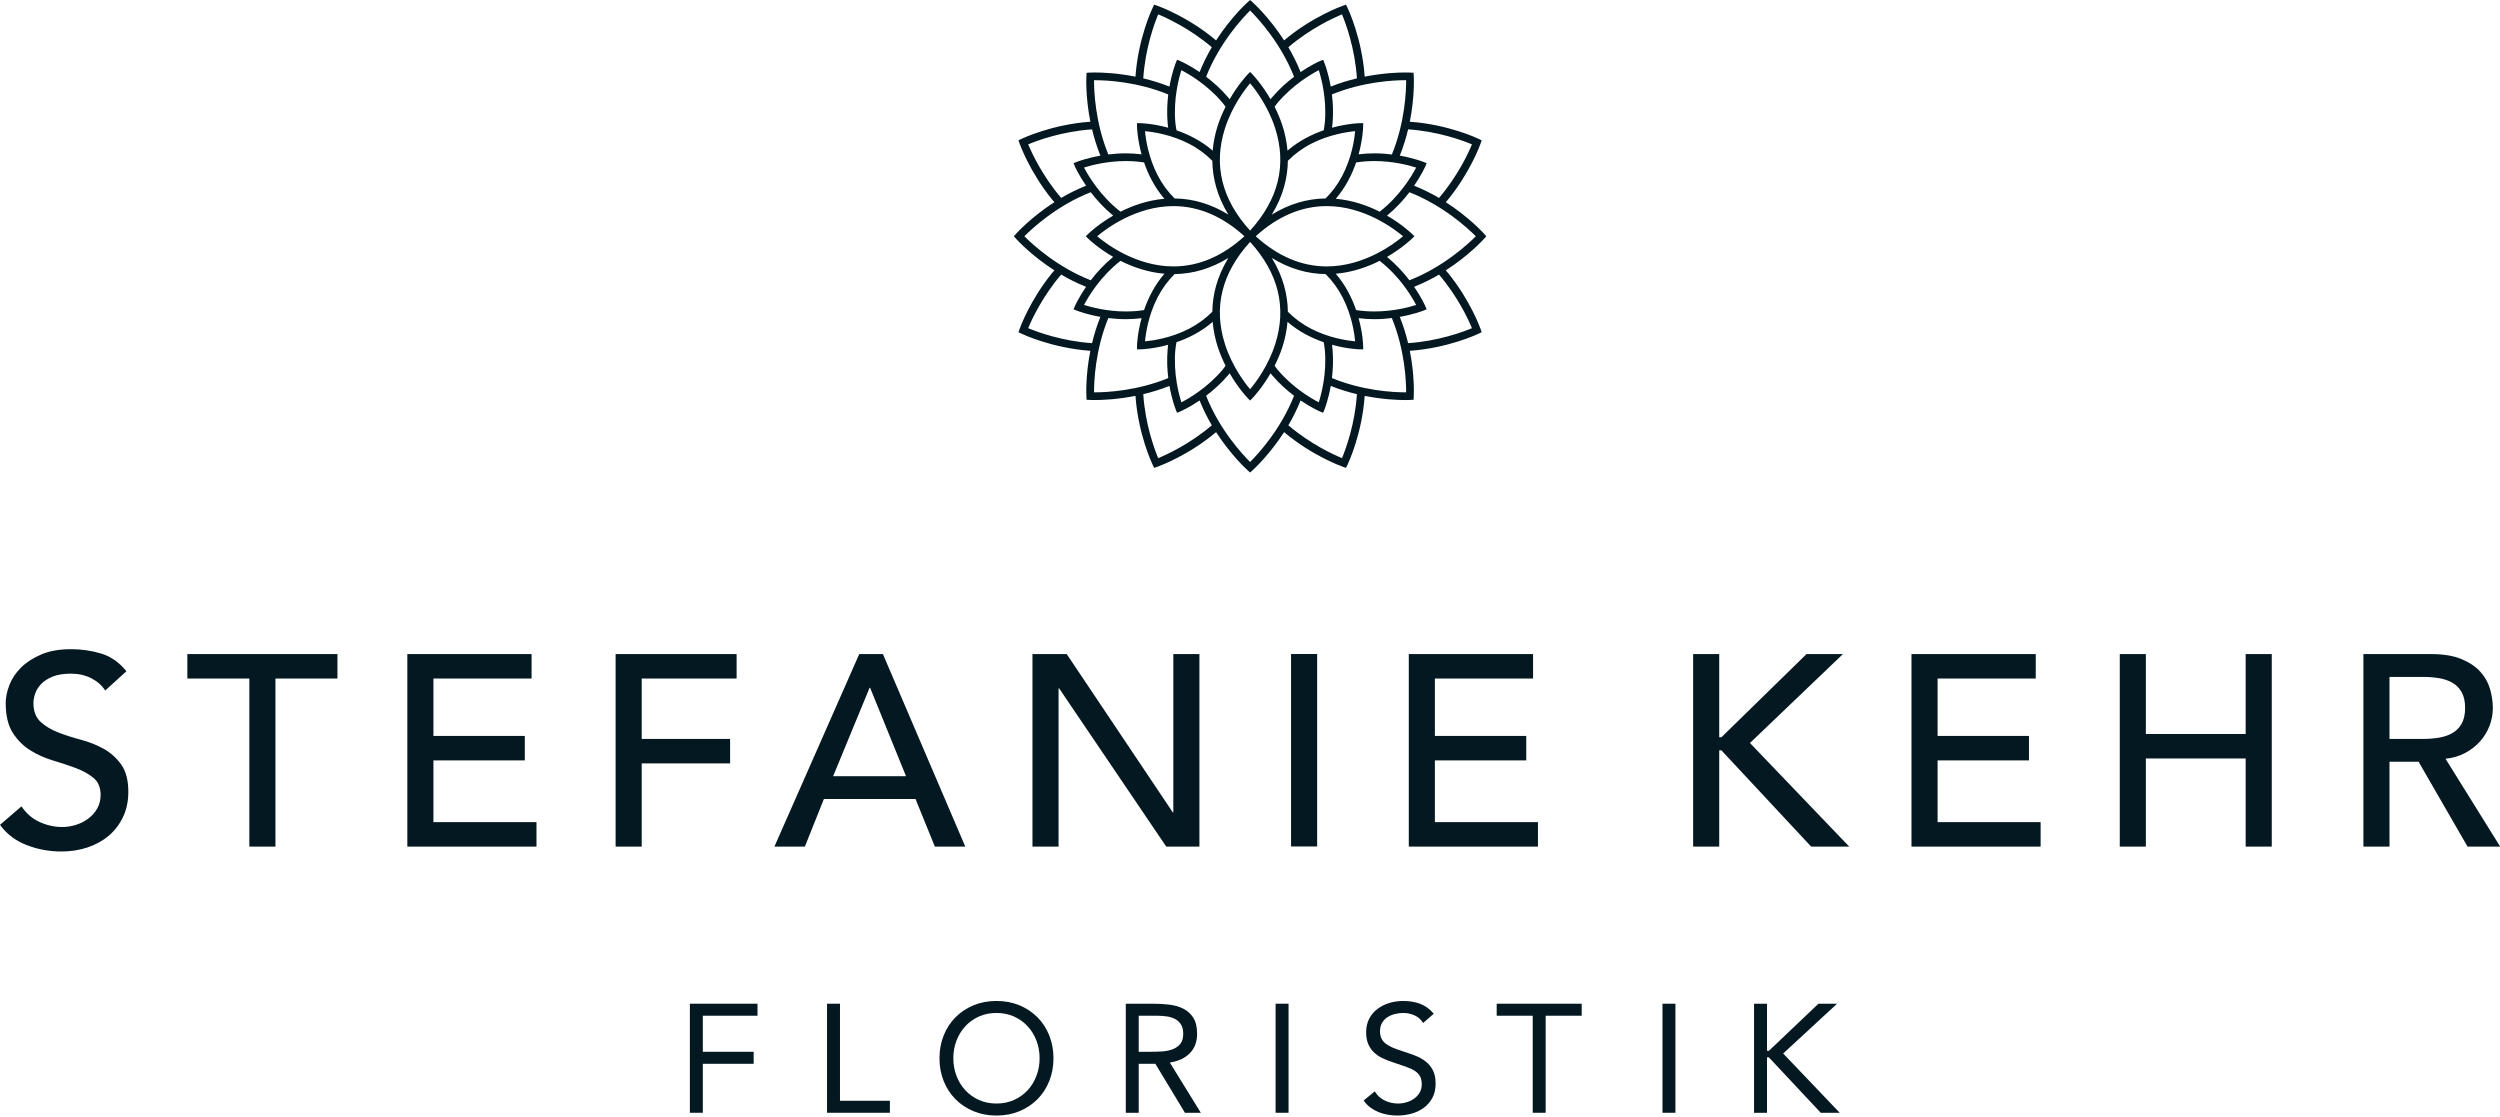 <?xml version="1.0" encoding="UTF-8" standalone="no"?>
<!DOCTYPE svg PUBLIC "-//W3C//DTD SVG 1.1//EN" "http://www.w3.org/Graphics/SVG/1.1/DTD/svg11.dtd">
<svg width="100%" height="100%" viewBox="0 0 1063 475" version="1.1" xmlns="http://www.w3.org/2000/svg" xmlns:xlink="http://www.w3.org/1999/xlink" xml:space="preserve" xmlns:serif="http://www.serif.com/" style="fill-rule:evenodd;clip-rule:evenodd;stroke-linejoin:round;stroke-miterlimit:2;">
    <g transform="matrix(1,0,0,1,0,-0.708)">
        <g transform="matrix(4.167,0,0,4.167,0,0)">
            <path d="M0,84.337C0.666,85.262 1.562,85.945 2.691,86.389C3.818,86.835 5.012,87.056 6.27,87.056C7.213,87.056 8.102,86.918 8.934,86.64C9.767,86.361 10.488,85.964 11.099,85.446C11.709,84.929 12.194,84.291 12.555,83.532C12.916,82.773 13.095,81.922 13.095,80.978C13.095,79.796 12.856,78.866 12.374,78.19C11.893,77.516 11.296,76.979 10.585,76.582C9.873,76.184 9.095,75.875 8.254,75.651C7.413,75.429 6.635,75.18 5.923,74.902C5.211,74.626 4.615,74.264 4.133,73.82C3.652,73.377 3.412,72.738 3.412,71.905C3.412,71.61 3.472,71.287 3.592,70.935C3.712,70.584 3.92,70.255 4.216,69.95C4.513,69.644 4.906,69.395 5.397,69.201C5.885,69.006 6.501,68.91 7.242,68.91C8.018,68.91 8.712,69.067 9.322,69.381C9.933,69.695 10.404,70.111 10.737,70.63L12.901,68.66C12.162,67.753 11.301,67.152 10.321,66.856C9.34,66.561 8.314,66.412 7.242,66.412C6.058,66.412 5.044,66.593 4.203,66.953C3.361,67.314 2.672,67.762 2.136,68.299C1.599,68.836 1.206,69.427 0.957,70.075C0.707,70.722 0.582,71.333 0.582,71.905C0.582,73.182 0.822,74.195 1.303,74.944C1.785,75.694 2.38,76.291 3.093,76.734C3.806,77.177 4.582,77.524 5.424,77.774C6.266,78.024 7.042,78.283 7.754,78.551C8.466,78.819 9.064,79.152 9.545,79.55C10.025,79.948 10.266,80.526 10.266,81.285C10.266,81.821 10.145,82.293 9.904,82.699C9.665,83.107 9.355,83.449 8.975,83.726C8.596,84.003 8.175,84.212 7.712,84.35C7.251,84.489 6.797,84.558 6.354,84.558C5.558,84.558 4.786,84.387 4.037,84.045C3.287,83.703 2.672,83.171 2.191,82.449L0,84.337ZM25.443,86.556L28.107,86.556L28.107,69.409L34.433,69.409L34.433,66.912L19.117,66.912L19.117,69.409L25.443,69.409L25.443,86.556ZM41.564,86.556L54.743,86.556L54.743,84.059L44.227,84.059L44.227,77.761L53.55,77.761L53.55,75.263L44.227,75.263L44.227,69.409L54.243,69.409L54.243,66.912L41.564,66.912L41.564,86.556ZM62.817,86.556L65.481,86.556L65.481,78.066L74.499,78.066L74.499,75.568L65.481,75.568L65.481,69.409L75.164,69.409L75.164,66.912L62.817,66.912L62.817,86.556ZM79.021,86.556L82.128,86.556L84.07,81.7L93.421,81.7L95.392,86.556L98.498,86.556L90.092,66.912L87.677,66.912L79.021,86.556ZM85.014,79.37L88.732,70.352L88.787,70.352L92.45,79.37L85.014,79.37ZM105.353,86.556L108.016,86.556L108.016,70.408L108.072,70.408L119.004,86.556L122.388,86.556L122.388,66.912L119.725,66.912L119.725,83.06L119.67,83.06L108.848,66.912L105.353,66.912L105.353,86.556ZM131.739,86.545L134.402,86.545L134.402,66.907L131.739,66.907L131.739,86.545ZM143.753,86.556L156.933,86.556L156.933,84.059L146.416,84.059L146.416,77.761L155.74,77.761L155.74,75.263L146.416,75.263L146.416,69.409L156.434,69.409L156.434,66.912L143.753,66.912L143.753,86.556ZM172.767,86.556L175.43,86.556L175.43,76.734L175.652,76.734L184.81,86.556L188.694,86.556L178.566,75.985L188.054,66.912L184.337,66.912L175.652,75.401L175.43,75.401L175.43,66.912L172.767,66.912L172.767,86.556ZM195.047,86.556L208.226,86.556L208.226,84.059L197.712,84.059L197.712,77.761L207.035,77.761L207.035,75.263L197.712,75.263L197.712,69.409L207.727,69.409L207.727,66.912L195.047,66.912L195.047,86.556ZM216.301,86.556L218.964,86.556L218.964,77.566L229.147,77.566L229.147,86.556L231.811,86.556L231.811,66.912L229.147,66.912L229.147,75.069L218.964,75.069L218.964,66.912L216.301,66.912L216.301,86.556ZM241.162,86.556L243.825,86.556L243.825,77.899L246.794,77.899L251.788,86.556L255.118,86.556L249.541,77.594C250.281,77.52 250.952,77.321 251.553,76.998C252.154,76.674 252.663,76.276 253.079,75.805C253.495,75.333 253.815,74.805 254.037,74.223C254.257,73.639 254.369,73.035 254.369,72.405C254.369,71.795 254.277,71.162 254.091,70.505C253.907,69.849 253.578,69.256 253.107,68.729C252.634,68.202 251.993,67.767 251.178,67.425C250.364,67.084 249.328,66.912 248.07,66.912L241.162,66.912L241.162,86.556ZM243.825,69.243L247.322,69.243C247.838,69.243 248.352,69.285 248.862,69.368C249.37,69.451 249.823,69.603 250.221,69.825C250.619,70.047 250.938,70.366 251.178,70.782C251.417,71.198 251.539,71.739 251.539,72.405C251.539,73.071 251.417,73.612 251.178,74.029C250.938,74.445 250.619,74.764 250.221,74.985C249.823,75.208 249.37,75.36 248.862,75.443C248.352,75.526 247.838,75.568 247.322,75.568L243.825,75.568L243.825,69.243Z" style="fill:rgb(4,24,33);fill-rule:nonzero;"/>
        </g>
        <g transform="matrix(4.167,0,0,4.167,0,0)">
            <path d="M143.818,28.772C143.228,27.997 142.467,27.155 141.531,26.383C143.038,25.513 143.96,24.633 144.035,24.56L144.326,24.277L144.035,23.996C143.96,23.923 143.038,23.043 141.531,22.173C142.467,21.401 143.227,20.56 143.817,19.785C147.288,21.147 149.812,23.495 150.591,24.279C149.812,25.064 147.291,27.411 143.818,28.772ZM142.832,32.503C144.223,32.257 145.142,31.904 145.199,31.881L145.576,31.732L145.415,31.359C145.405,31.335 145.038,30.518 144.298,29.436C145.214,29.067 146.069,28.643 146.837,28.19C148.766,30.453 149.845,32.798 150.198,33.657C149.313,34.028 146.762,34.983 143.682,35.184C143.478,34.326 143.2,33.421 142.832,32.503ZM123.072,40.554C123.801,40.002 124.594,39.301 125.332,38.434C125.379,38.378 125.425,38.317 125.473,38.259C126.346,39.77 127.222,40.697 127.276,40.753L127.56,41.045L127.842,40.753C127.897,40.697 128.772,39.77 129.647,38.259C129.694,38.317 129.741,38.378 129.787,38.434C130.524,39.3 131.317,40.001 132.044,40.553C130.683,44.015 128.341,46.532 127.56,47.31C126.776,46.533 124.435,44.018 123.072,40.554ZM110.82,29.436C110.081,30.518 109.714,31.335 109.704,31.359L109.542,31.732L109.92,31.881C109.977,31.904 110.894,32.257 112.283,32.503C111.916,33.42 111.637,34.325 111.433,35.184C108.354,34.983 105.803,34.029 104.918,33.657C105.27,32.798 106.348,30.451 108.279,28.188C109.046,28.641 109.903,29.066 110.82,29.436ZM111.301,19.784C111.891,20.559 112.651,21.401 113.589,22.173C112.082,23.043 111.159,23.923 111.084,23.996L110.793,24.277L111.084,24.56C111.159,24.633 112.082,25.513 113.589,26.383C112.651,27.154 111.892,27.996 111.301,28.771C107.83,27.41 105.306,25.062 104.526,24.278C105.305,23.493 107.827,21.145 111.301,19.784ZM112.284,16.052C110.894,16.298 109.977,16.651 109.919,16.673L109.542,16.824L109.703,17.196C109.714,17.221 110.081,18.038 110.82,19.119C109.904,19.488 109.049,19.913 108.282,20.365C106.352,18.103 105.271,15.758 104.918,14.9C105.803,14.528 108.354,13.573 111.434,13.372C111.638,14.23 111.917,15.135 112.284,16.052ZM132.046,8.002C131.317,8.554 130.524,9.255 129.787,10.122C129.741,10.178 129.694,10.239 129.647,10.296C128.772,8.786 127.897,7.858 127.842,7.802L127.56,7.51L127.276,7.802C127.222,7.858 126.346,8.785 125.473,10.296C125.425,10.238 125.378,10.177 125.331,10.121C124.594,9.254 123.801,8.554 123.072,8.002C124.435,4.54 126.776,2.023 127.56,1.244C128.343,2.023 130.685,4.538 132.046,8.002ZM136.302,20.453C137.32,19.272 137.967,17.944 138.378,16.746C139.022,16.645 139.647,16.604 140.232,16.604C142.163,16.604 143.782,17.037 144.503,17.267C144.066,18.108 142.851,20.164 140.781,21.77C139.546,21.149 138.021,20.602 136.302,20.453ZM135.382,27.355C132.816,27.355 130.381,26.32 128.136,24.277C130.381,22.235 132.816,21.2 135.382,21.2C139.162,21.2 142.202,23.469 143.166,24.278C142.203,25.088 139.169,27.355 135.382,27.355ZM133.781,33.712C132.861,33.237 132.081,32.649 131.414,31.977C131.391,30.296 130.96,28.425 129.779,26.492C131.518,27.558 133.353,28.115 135.262,28.137C135.934,28.804 136.518,29.582 136.992,30.5C137.941,32.338 138.206,34.187 138.28,35C137.467,34.925 135.618,34.66 133.781,33.712ZM125.005,35.314C123.795,31.56 124.655,28.043 127.56,24.855C130.457,28.036 131.318,31.544 130.121,35.289C129.407,37.524 128.126,39.212 127.56,39.885C126.995,39.216 125.724,37.544 125.005,35.314ZM118.126,30.5C118.6,29.582 119.185,28.804 119.856,28.137C121.766,28.115 123.6,27.558 125.34,26.492C124.159,28.425 123.728,30.295 123.706,31.976C123.037,32.649 122.258,33.236 121.337,33.712C119.5,34.66 117.65,34.925 116.838,35C116.912,34.187 117.177,32.338 118.126,30.5ZM119.736,21.201C122.301,21.201 124.738,22.235 126.982,24.277C124.738,26.32 122.302,27.355 119.737,27.355L119.736,27.355C115.957,27.355 112.918,25.088 111.954,24.277C112.918,23.468 115.957,21.201 119.736,21.201ZM121.338,14.844C122.258,15.319 123.038,15.906 123.706,16.579C123.728,18.26 124.159,20.132 125.341,22.066C123.601,20.999 121.767,20.441 119.856,20.419C119.186,19.752 118.6,18.974 118.126,18.056C117.178,16.218 116.911,14.369 116.838,13.556C117.651,13.629 119.5,13.896 121.338,14.844ZM130.113,13.241C131.322,16.995 130.463,20.511 127.56,23.7C124.662,20.519 123.8,17.011 124.997,13.267C125.711,11.031 126.993,9.343 127.56,8.67C128.123,9.339 129.395,11.011 130.113,13.241ZM136.992,18.056C136.519,18.974 135.934,19.752 135.263,20.419C133.352,20.441 131.517,20.999 129.776,22.066C130.96,20.132 131.39,18.26 131.413,16.579C132.081,15.906 132.86,15.319 133.78,14.844C135.618,13.896 137.466,13.629 138.28,13.556C138.206,14.369 137.941,16.218 136.992,18.056ZM134.569,7.332C134.838,8.179 135.389,10.266 135.19,12.649C135.166,12.93 135.113,13.194 135.071,13.465C133.876,13.878 132.554,14.524 131.376,15.541C131.297,14.61 131.106,13.753 130.863,12.999C130.636,12.293 130.356,11.65 130.062,11.066C130.169,10.928 130.256,10.787 130.371,10.652C131.915,8.827 133.778,7.742 134.569,7.332ZM119.929,12.649C119.729,10.266 120.28,8.179 120.549,7.331C121.335,7.738 123.186,8.814 124.73,10.632C124.851,10.774 124.944,10.922 125.056,11.066C124.763,11.651 124.483,12.293 124.255,12.999C124.012,13.753 123.821,14.61 123.742,15.541C122.565,14.525 121.243,13.878 120.048,13.465C120.006,13.194 119.952,12.93 119.929,12.649ZM110.615,17.267C111.337,17.037 112.955,16.604 114.887,16.604C115.473,16.604 116.096,16.645 116.74,16.745C117.151,17.944 117.798,19.272 118.816,20.453C117.098,20.602 115.573,21.149 114.338,21.77C112.268,20.164 111.053,18.108 110.615,17.267ZM110.615,31.288C111.053,30.447 112.267,28.392 114.337,26.785C115.572,27.407 117.097,27.954 118.816,28.103C117.798,29.285 117.152,30.611 116.74,31.81C116.097,31.911 115.474,31.951 114.888,31.951L114.887,31.951C112.957,31.951 111.337,31.518 110.615,31.288ZM120.549,41.224C120.279,40.376 119.729,38.291 119.928,35.907C119.952,35.626 120.005,35.361 120.047,35.09C121.243,34.678 122.565,34.03 123.742,33.014C123.821,33.945 124.012,34.802 124.255,35.557C124.483,36.262 124.763,36.905 125.056,37.49C124.95,37.627 124.862,37.769 124.748,37.903C123.204,39.729 121.34,40.815 120.549,41.224ZM135.19,35.906C135.389,38.291 134.838,40.376 134.569,41.224C133.778,40.814 131.915,39.729 130.371,37.902C130.256,37.768 130.169,37.627 130.063,37.49C130.356,36.905 130.636,36.262 130.864,35.557C131.107,34.802 131.298,33.944 131.378,33.014C132.554,34.03 133.876,34.678 135.071,35.09C135.113,35.361 135.166,35.625 135.19,35.906ZM144.503,31.289C143.781,31.518 142.163,31.951 140.231,31.951C139.646,31.951 139.022,31.911 138.378,31.81C137.967,30.611 137.32,29.285 136.302,28.103C138.021,27.954 139.546,27.407 140.781,26.786C142.851,28.392 144.066,30.447 144.503,31.289ZM144.298,19.12C145.039,18.038 145.405,17.22 145.416,17.196L145.577,16.824L145.2,16.673C145.142,16.651 144.224,16.298 142.835,16.051C143.202,15.134 143.48,14.23 143.684,13.371C146.764,13.573 149.315,14.529 150.199,14.9C149.846,15.758 148.769,18.105 146.838,20.368C146.071,19.914 145.215,19.489 144.298,19.12ZM143.482,8.354C143.486,9.417 143.375,12.65 142.028,15.931C141.474,15.862 140.874,15.816 140.232,15.816C139.724,15.816 139.186,15.849 138.634,15.917C139.061,14.355 139.094,13.175 139.094,13.14L139.101,12.734L138.696,12.741C138.661,12.742 137.483,12.774 135.923,13.202C135.946,13.027 135.964,12.854 135.978,12.685C136.063,11.642 136.015,10.662 135.91,9.807C139.073,8.505 142.188,8.354 143.39,8.354L143.482,8.354ZM136.937,1.637C137.308,2.522 138.26,5.072 138.46,8.165C137.604,8.369 136.702,8.642 135.79,9.005C135.542,7.617 135.188,6.702 135.163,6.638L135.012,6.26L134.641,6.421C134.581,6.447 133.774,6.803 132.712,7.524C132.342,6.608 131.916,5.753 131.463,4.987C133.726,3.063 136.078,1.99 136.937,1.637ZM123.654,4.988C123.201,5.753 122.775,6.608 122.406,7.523C121.343,6.803 120.538,6.447 120.478,6.421L120.105,6.26L119.956,6.638C119.931,6.702 119.575,7.617 119.33,9.006C118.416,8.643 117.515,8.37 116.659,8.165C116.86,5.073 117.811,2.522 118.181,1.637C119.041,1.99 121.391,3.063 123.654,4.988ZM111.728,8.355C112.93,8.355 116.045,8.506 119.209,9.808C119.104,10.664 119.056,11.643 119.141,12.686C119.154,12.854 119.173,13.027 119.195,13.202C117.635,12.774 116.458,12.742 116.422,12.741L116.017,12.734L116.023,13.14C116.023,13.175 116.057,14.355 116.484,15.918C115.933,15.85 115.396,15.816 114.887,15.816C114.246,15.816 113.646,15.863 113.093,15.931C111.747,12.651 111.632,9.418 111.636,8.355L111.728,8.355ZM111.636,40.203C111.632,39.138 111.746,35.904 113.092,32.624C113.646,32.692 114.246,32.739 114.887,32.739L114.888,32.739C115.396,32.739 115.933,32.706 116.484,32.638C116.057,34.2 116.023,35.379 116.022,35.414L116.017,35.82L116.423,35.815C116.458,35.814 117.635,35.781 119.195,35.354C119.174,35.528 119.155,35.702 119.141,35.87C119.057,36.914 119.104,37.893 119.209,38.749C116.045,40.051 112.929,40.203 111.727,40.203L111.636,40.203ZM118.181,46.918C117.811,46.033 116.86,43.482 116.659,40.391C117.516,40.187 118.417,39.914 119.33,39.55C119.575,40.939 119.93,41.853 119.956,41.919L120.105,42.295L120.479,42.134C120.539,42.109 121.344,41.753 122.407,41.033C122.776,41.948 123.202,42.802 123.655,43.567C121.392,45.492 119.041,46.566 118.181,46.918ZM131.463,43.567C131.916,42.801 132.342,41.947 132.712,41.032C133.774,41.753 134.58,42.109 134.639,42.134L135.012,42.295L135.163,41.919C135.188,41.853 135.542,40.939 135.79,39.55C136.702,39.914 137.603,40.187 138.46,40.391C138.258,43.482 137.306,46.033 136.937,46.918C136.078,46.565 133.727,45.492 131.463,43.567ZM143.392,40.203C142.189,40.203 139.073,40.051 135.91,38.749C136.015,37.893 136.063,36.914 135.978,35.871C135.964,35.703 135.946,35.529 135.924,35.354C137.483,35.781 138.662,35.814 138.696,35.815L139.101,35.82L139.095,35.415C139.095,35.38 139.062,34.2 138.634,32.638C139.186,32.706 139.723,32.739 140.231,32.739C140.872,32.739 141.471,32.692 142.023,32.625C143.37,35.905 143.485,39.138 143.481,40.203L143.392,40.203ZM151.43,24.541L151.666,24.279L151.43,24.016C151.317,23.89 149.87,22.307 147.523,20.795C147.605,20.698 147.693,20.614 147.773,20.514C150.046,17.706 151.035,14.939 151.076,14.822L151.192,14.489L150.875,14.336C150.737,14.269 147.758,12.867 143.858,12.591C144.361,10.052 144.27,8.105 144.261,7.947L144.241,7.595L143.889,7.575C143.889,7.575 143.712,7.566 143.39,7.566C142.619,7.566 141.085,7.628 139.253,7.991C138.985,4.132 137.592,1.152 137.501,0.962L137.347,0.644L137.015,0.76C136.821,0.829 133.879,1.888 131.029,4.291C129.521,1.957 127.948,0.518 127.822,0.406L127.56,0.17L127.296,0.406C127.171,0.518 125.597,1.957 124.089,4.291C121.238,1.888 118.297,0.829 118.103,0.76L117.77,0.643L117.617,0.962C117.525,1.152 116.132,4.132 115.863,7.991C114.031,7.628 112.499,7.566 111.728,7.566C111.406,7.566 111.228,7.576 111.228,7.576L110.876,7.595L110.856,7.948C110.847,8.106 110.756,10.052 111.26,12.59C107.359,12.866 104.38,14.27 104.242,14.336L103.924,14.489L104.041,14.822C104.083,14.939 105.071,17.706 107.344,20.513C107.425,20.613 107.513,20.697 107.594,20.795C105.247,22.307 103.8,23.89 103.687,24.016L103.452,24.278L103.687,24.541C103.8,24.668 105.247,26.249 107.593,27.76C107.512,27.857 107.424,27.942 107.343,28.042C105.07,30.85 104.083,33.619 104.041,33.735L103.926,34.068L104.244,34.221C104.38,34.287 107.36,35.69 111.259,35.965C110.756,38.504 110.848,40.451 110.857,40.608L110.876,40.962L111.229,40.98C111.229,40.98 111.406,40.99 111.727,40.99C112.499,40.99 114.031,40.927 115.864,40.565C116.133,44.423 117.525,47.403 117.617,47.593L117.77,47.912L118.103,47.795C118.297,47.727 121.238,46.667 124.089,44.264C125.597,46.598 127.171,48.036 127.296,48.149L127.56,48.385L127.822,48.149C127.948,48.036 129.521,46.598 131.029,44.264C133.879,46.667 136.821,47.726 137.015,47.795L137.347,47.912L137.501,47.593C137.592,47.403 138.985,44.423 139.253,40.565C141.087,40.928 142.62,40.991 143.392,40.991C143.71,40.991 143.888,40.98 143.888,40.98L144.241,40.962L144.259,40.608C144.268,40.45 144.36,38.503 143.857,35.965C147.756,35.691 150.736,34.286 150.874,34.221L151.192,34.067L151.075,33.735C151.034,33.618 150.046,30.851 147.773,28.042C147.693,27.942 147.605,27.858 147.524,27.761C149.87,26.25 151.317,24.668 151.43,24.541Z" style="fill:rgb(4,24,33);fill-rule:nonzero;"/>
        </g>
        <g transform="matrix(4.167,0,0,4.167,0,0)">
            <path d="M178.983,113.717L180.304,113.717L180.304,108.059L180.492,108.059L185.789,113.717L187.723,113.717L181.954,107.667L187.455,102.589L185.553,102.589L180.492,107.4L180.304,107.4L180.304,102.589L178.983,102.589L178.983,113.717Z" style="fill:rgb(4,24,33);fill-rule:nonzero;"/>
        </g>
        <g transform="matrix(4.167,0,0,4.167,0,0)">
            <rect x="169.64" y="102.589" width="1.32" height="11.128" style="fill:rgb(4,24,33);fill-rule:nonzero;"/>
        </g>
        <g transform="matrix(4.167,0,0,4.167,0,0)">
            <path d="M161.398,102.589L152.722,102.589L152.722,103.815L156.399,103.815L156.399,113.717L157.719,113.717L157.719,103.815L161.398,103.815L161.398,102.589Z" style="fill:rgb(4,24,33);fill-rule:nonzero;"/>
        </g>
        <g transform="matrix(4.167,0,0,4.167,0,0)">
            <path d="M146.301,103.61C145.893,103.129 145.428,102.792 144.91,102.596C144.391,102.404 143.818,102.308 143.189,102.308C142.696,102.308 142.224,102.376 141.775,102.511C141.323,102.646 140.92,102.849 140.565,103.116C140.208,103.384 139.925,103.715 139.715,104.114C139.505,104.514 139.401,104.978 139.401,105.513C139.401,105.974 139.471,106.369 139.613,106.699C139.754,107.031 139.949,107.314 140.194,107.549C140.441,107.786 140.731,107.984 141.067,108.146C141.402,108.307 141.769,108.452 142.167,108.578C142.659,108.745 143.089,108.892 143.456,109.017C143.823,109.143 144.127,109.285 144.368,109.441C144.608,109.6 144.786,109.786 144.902,110C145.016,110.215 145.076,110.496 145.076,110.841C145.076,111.155 145.001,111.433 144.855,111.674C144.708,111.915 144.519,112.116 144.29,112.279C144.058,112.442 143.8,112.565 143.511,112.649C143.223,112.734 142.938,112.774 142.655,112.774C142.172,112.774 141.716,112.671 141.288,112.461C140.857,112.251 140.521,111.94 140.282,111.533L139.15,112.461C139.338,112.744 139.563,112.982 139.825,113.175C140.088,113.368 140.367,113.526 140.666,113.648C140.964,113.767 141.276,113.857 141.602,113.914C141.926,113.972 142.25,114 142.576,114C143.079,114 143.566,113.935 144.038,113.805C144.509,113.674 144.925,113.473 145.287,113.208C145.648,112.939 145.94,112.603 146.16,112.194C146.38,111.784 146.49,111.303 146.49,110.747C146.49,110.203 146.399,109.751 146.214,109.387C146.031,109.024 145.786,108.724 145.476,108.483C145.167,108.242 144.811,108.044 144.407,107.886C144.004,107.73 143.586,107.582 143.158,107.447C142.718,107.312 142.344,107.174 142.042,107.038C141.738,106.902 141.496,106.754 141.319,106.597C141.14,106.44 141.012,106.264 140.933,106.07C140.854,105.878 140.816,105.655 140.816,105.404C140.816,105.079 140.883,104.796 141.02,104.554C141.156,104.312 141.338,104.119 141.562,103.973C141.788,103.825 142.042,103.715 142.325,103.642C142.608,103.57 142.895,103.532 143.189,103.532C143.586,103.532 143.97,103.614 144.336,103.775C144.703,103.938 144.996,104.197 145.217,104.554L146.301,103.61Z" style="fill:rgb(4,24,33);fill-rule:nonzero;"/>
        </g>
        <g transform="matrix(4.167,0,0,4.167,0,0)">
            <rect x="130.162" y="102.589" width="1.321" height="11.128" style="fill:rgb(4,24,33);fill-rule:nonzero;"/>
        </g>
        <g transform="matrix(4.167,0,0,4.167,0,0)">
            <path d="M84.392,113.717L90.805,113.717L90.805,112.493L85.712,112.493L85.712,102.589L84.392,102.589L84.392,113.717Z" style="fill:rgb(4,24,33);fill-rule:nonzero;"/>
        </g>
        <g transform="matrix(4.167,0,0,4.167,0,0)">
            <path d="M70.395,113.717L71.716,113.717L71.716,108.719L76.903,108.719L76.903,107.494L71.716,107.494L71.716,103.815L77.296,103.815L77.296,102.589L70.395,102.589L70.395,113.717Z" style="fill:rgb(4,24,33);fill-rule:nonzero;"/>
        </g>
        <g transform="matrix(4.167,0,0,4.167,0,0)">
            <path d="M105.758,109.953C105.544,110.514 105.242,111.005 104.855,111.423C104.467,111.841 104.003,112.172 103.464,112.413C102.925,112.654 102.33,112.774 101.68,112.774C101.03,112.774 100.435,112.654 99.896,112.413C99.357,112.172 98.891,111.841 98.504,111.423C98.117,111.005 97.815,110.514 97.6,109.953C97.386,109.392 97.278,108.793 97.278,108.154C97.278,107.515 97.386,106.914 97.6,106.353C97.815,105.793 98.117,105.303 98.504,104.885C98.891,104.466 99.357,104.135 99.896,103.893C100.435,103.652 101.03,103.532 101.68,103.532C102.33,103.532 102.925,103.652 103.464,103.893C104.003,104.135 104.467,104.466 104.855,104.885C105.242,105.303 105.544,105.793 105.758,106.353C105.974,106.914 106.081,107.515 106.081,108.154C106.081,108.793 105.974,109.392 105.758,109.953ZM107.064,105.821C106.775,105.103 106.372,104.483 105.854,103.963C105.335,103.446 104.722,103.04 104.015,102.747C103.307,102.454 102.528,102.308 101.68,102.308C100.831,102.308 100.054,102.454 99.346,102.747C98.638,103.04 98.025,103.446 97.507,103.963C96.987,104.483 96.584,105.103 96.297,105.821C96.008,106.538 95.864,107.316 95.864,108.154C95.864,108.992 96.008,109.77 96.297,110.489C96.584,111.205 96.987,111.822 97.507,112.342C98.025,112.861 98.638,113.268 99.346,113.561C100.054,113.854 100.831,114 101.68,114C102.528,114 103.307,113.854 104.015,113.561C104.722,113.268 105.335,112.861 105.854,112.342C106.372,111.822 106.775,111.205 107.064,110.489C107.351,109.77 107.496,108.992 107.496,108.154C107.496,107.316 107.351,106.538 107.064,105.821Z" style="fill:rgb(4,24,33);fill-rule:nonzero;"/>
        </g>
        <g transform="matrix(4.167,0,0,4.167,0,0)">
            <path d="M117.374,107.494L116.195,107.494L116.195,103.815L118.049,103.815C118.374,103.815 118.697,103.836 119.016,103.878C119.335,103.92 119.624,104.006 119.882,104.137C120.137,104.269 120.344,104.455 120.502,104.697C120.659,104.938 120.737,105.256 120.737,105.655C120.737,106.116 120.63,106.468 120.415,106.716C120.2,106.962 119.927,107.143 119.598,107.259C119.268,107.374 118.906,107.441 118.514,107.462C118.119,107.484 117.741,107.494 117.374,107.494ZM119.37,108.593C120.241,108.458 120.92,108.139 121.413,107.635C121.906,107.133 122.152,106.472 122.152,105.655C122.152,104.963 122.021,104.416 121.759,104.012C121.498,103.607 121.155,103.302 120.737,103.093C120.319,102.882 119.844,102.747 119.314,102.684C118.786,102.621 118.254,102.589 117.72,102.589L114.875,102.589L114.875,113.717L116.195,113.717L116.195,108.719L117.893,108.719L120.91,113.717L122.53,113.717L119.37,108.593Z" style="fill:rgb(4,24,33);fill-rule:nonzero;"/>
        </g>
    </g>
</svg>
